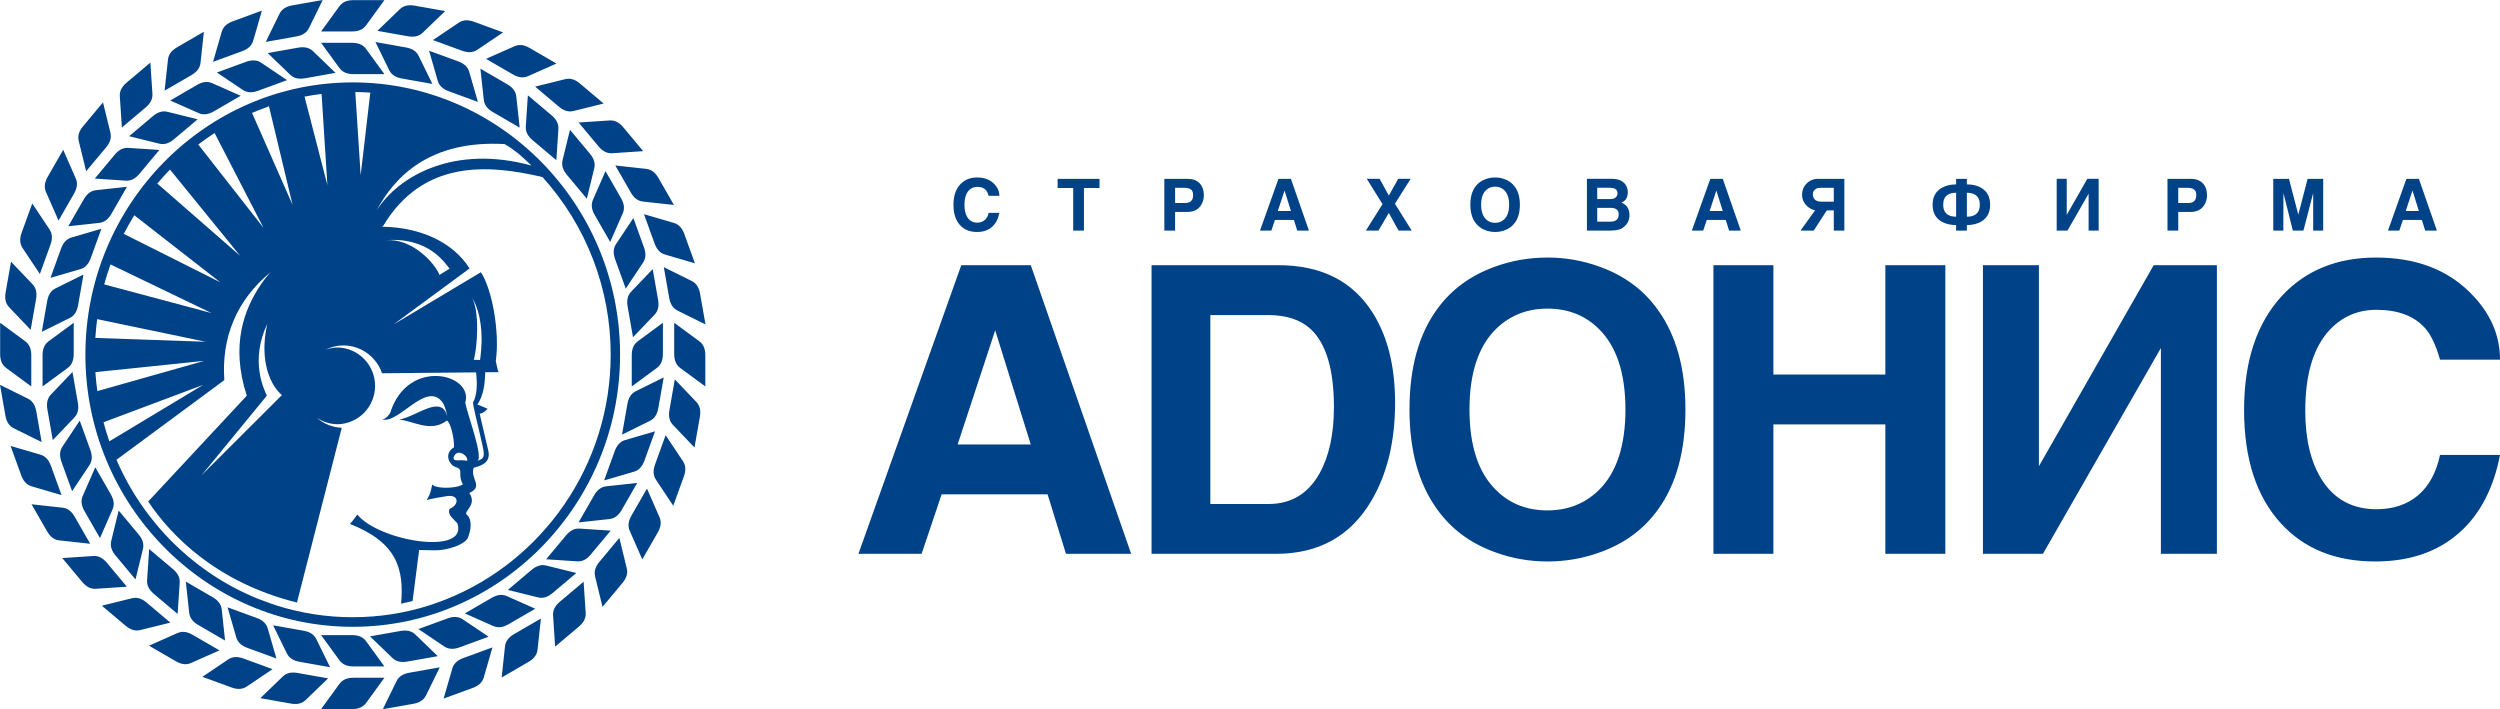<svg width="141" height="40" viewBox="0 0 141 40" fill="#004287" xmlns="http://www.w3.org/2000/svg">
    <path d="M66.275 11.953H66.971C67.313 11.953 67.566 11.831 67.728 11.588C67.841 11.417 67.898 11.228 67.898 11.022C67.898 10.732 67.817 10.503 67.657 10.336C67.496 10.17 67.276 10.087 66.996 10.087H65.669V13.007H66.275V11.953ZM66.276 10.592H66.757C66.946 10.592 67.082 10.622 67.166 10.685C67.249 10.747 67.291 10.85 67.291 10.994C67.296 11.089 67.277 11.184 67.234 11.27C67.164 11.389 67.032 11.449 66.838 11.449L66.276 11.449V10.592ZM55.102 13.084C55.456 13.084 55.743 12.985 55.964 12.783C56.166 12.599 56.3 12.34 56.365 12.006H55.758C55.721 12.185 55.646 12.322 55.536 12.415C55.417 12.512 55.268 12.562 55.115 12.556C55.004 12.56 54.894 12.534 54.797 12.482C54.699 12.428 54.618 12.35 54.561 12.255C54.45 12.078 54.395 11.846 54.395 11.559C54.395 11.187 54.479 10.914 54.646 10.737C54.706 10.673 54.779 10.621 54.859 10.587C54.94 10.553 55.027 10.536 55.115 10.538C55.334 10.538 55.499 10.6 55.609 10.725C55.669 10.793 55.718 10.899 55.759 11.042H56.364C56.364 10.79 56.263 10.563 56.061 10.363C55.823 10.127 55.507 10.009 55.11 10.009C54.716 10.009 54.399 10.139 54.16 10.396C53.903 10.672 53.775 11.058 53.775 11.551C53.775 12.044 53.9 12.426 54.147 12.698C54.382 12.956 54.7 13.084 55.102 13.084ZM60.528 13.007H61.135V10.603H62.013V10.087H59.65V10.603H60.528V13.007ZM109.718 31.236V14.957H106.334V21.124H100.019V14.957H96.637V31.236H100.019V23.936H106.334V31.236H109.718ZM112.243 11.546C112.243 11.126 112.09 10.817 111.782 10.619C111.556 10.472 111.272 10.399 110.932 10.399V10.087H110.325V10.4C109.988 10.4 109.702 10.475 109.467 10.624C109.154 10.824 108.998 11.132 108.998 11.547C108.998 11.968 109.154 12.276 109.467 12.475C109.699 12.621 109.986 12.694 110.325 12.694V13.007H110.932V12.694C111.269 12.694 111.553 12.619 111.782 12.471C112.09 12.272 112.243 11.964 112.243 11.546ZM110.325 12.222C110.125 12.222 109.965 12.181 109.843 12.1C109.679 11.988 109.596 11.804 109.596 11.546C109.596 11.286 109.68 11.101 109.848 10.989C109.967 10.91 110.126 10.871 110.325 10.871V12.222ZM111.409 12.104C111.291 12.183 111.132 12.222 110.932 12.222V10.871C111.132 10.871 111.292 10.912 111.414 10.993C111.578 11.105 111.661 11.289 111.661 11.546C111.661 11.807 111.577 11.993 111.409 12.104ZM71.906 12.406H72.978L73.165 13.007H73.824L72.808 10.087H72.105L71.064 13.007H71.704L71.906 12.406ZM72.449 10.745L72.809 11.9H72.068L72.449 10.745ZM83.795 12.99C83.965 13.052 84.141 13.084 84.325 13.084C84.511 13.084 84.689 13.052 84.859 12.99C85.107 12.901 85.302 12.755 85.445 12.555C85.629 12.3 85.721 11.963 85.721 11.546C85.721 11.131 85.629 10.795 85.442 10.537C85.296 10.335 85.091 10.182 84.855 10.102C84.685 10.04 84.505 10.008 84.325 10.009C84.138 10.009 83.96 10.04 83.79 10.102C83.542 10.191 83.346 10.336 83.203 10.537C83.019 10.792 82.928 11.129 82.928 11.546C82.928 11.961 83.021 12.297 83.207 12.555C83.351 12.755 83.546 12.901 83.795 12.99ZM83.807 10.73C83.947 10.594 84.119 10.527 84.325 10.527C84.532 10.527 84.704 10.594 84.843 10.73C85.023 10.906 85.114 11.178 85.114 11.547C85.114 11.916 85.023 12.188 84.843 12.365C84.702 12.5 84.529 12.568 84.325 12.568C84.116 12.568 83.944 12.5 83.807 12.365C83.626 12.188 83.536 11.916 83.536 11.547C83.536 11.178 83.626 10.906 83.807 10.73ZM117.798 10.923V13.006H118.364V10.086H117.725L116.564 12.118V10.086H115.997V13.006H116.604L117.798 10.923ZM102.293 13.007L103.033 11.865H103.426V13.007H104.021V10.087H102.552C102.428 10.083 102.305 10.105 102.19 10.152C102.075 10.199 101.971 10.269 101.885 10.359C101.805 10.44 101.741 10.535 101.699 10.641C101.657 10.746 101.636 10.86 101.637 10.973C101.637 11.209 101.714 11.41 101.868 11.575C102.006 11.722 102.172 11.818 102.37 11.865L101.548 13.007H102.293ZM102.364 11.261C102.323 11.221 102.292 11.174 102.271 11.122C102.251 11.069 102.241 11.013 102.244 10.957C102.244 10.862 102.277 10.78 102.341 10.713C102.419 10.631 102.528 10.591 102.669 10.591H103.426V11.373H102.714C102.56 11.373 102.443 11.335 102.364 11.261ZM53.107 27.881H59.084L60.121 31.236H63.797L58.136 14.957H54.216L48.416 31.236H51.979L53.107 27.881ZM56.129 18.63L58.136 25.069H54.009L56.129 18.63ZM135.523 12.406H136.595L136.781 13.007H137.441L136.425 10.087H135.721L134.681 13.007H135.321L135.523 12.406ZM136.064 10.745L136.424 11.9H135.684L136.064 10.745ZM128.787 10.892L129.317 13.007H129.912L130.463 10.892V13.007H131.028V10.087H130.15L129.624 12.105L129.098 10.087H128.212V13.007H128.779L128.787 10.892ZM122.854 13.007V11.953H123.549C123.892 11.953 124.144 11.831 124.306 11.588C124.419 11.417 124.476 11.228 124.476 11.022C124.476 10.732 124.396 10.503 124.235 10.336C124.074 10.17 123.854 10.087 123.574 10.087H122.246V13.007H122.854ZM122.853 10.592H123.334C123.523 10.592 123.659 10.622 123.743 10.685C123.827 10.747 123.869 10.85 123.869 10.994C123.874 11.089 123.854 11.184 123.812 11.27C123.742 11.389 123.61 11.449 123.416 11.449L122.853 11.449V10.592ZM136.377 27.937C135.76 28.458 134.978 28.72 134.031 28.72C132.678 28.72 131.648 28.161 130.942 27.042C130.325 26.059 130.017 24.766 130.017 23.164C130.017 21.093 130.483 19.567 131.415 18.584C132.122 17.843 132.994 17.473 134.031 17.473C135.249 17.473 136.167 17.821 136.783 18.517C137.113 18.894 137.392 19.484 137.617 20.285H141.001C141.001 18.879 140.437 17.617 139.31 16.499C137.986 15.183 136.22 14.526 134.009 14.526C131.813 14.526 130.047 15.243 128.708 16.68C127.28 18.222 126.566 20.368 126.566 23.119C126.566 25.87 127.258 28.001 128.64 29.513C129.949 30.949 131.723 31.667 133.964 31.667C135.934 31.667 137.536 31.108 138.768 29.989C139.896 28.961 140.64 27.518 141.001 25.658H137.617C137.406 26.656 136.993 27.416 136.377 27.937ZM125.032 31.236V14.956H121.469L114.995 26.293V14.957H111.838V31.236H115.221L121.875 19.627V31.236H125.032ZM97.52 13.007H98.18L97.164 10.087H96.461L95.42 13.007H96.059L96.262 12.406H97.334L97.52 13.007ZM96.423 11.9L96.803 10.745L97.163 11.9H96.423ZM78.674 11.49L79.56 10.086H78.86L78.33 11.029L77.812 10.086H77.087L77.974 11.514L77.035 13.007H77.743L78.33 12.01L78.88 13.007H79.621L78.674 11.49ZM93.524 28.72C94.547 27.299 95.058 25.424 95.058 23.096C95.058 20.784 94.539 18.909 93.502 17.473C92.704 16.354 91.615 15.546 90.231 15.047C89.284 14.7 88.284 14.523 87.276 14.526C86.239 14.526 85.246 14.699 84.299 15.047C82.915 15.546 81.825 16.355 81.028 17.473C80.006 18.894 79.495 20.769 79.495 23.096C79.495 25.409 80.013 27.284 81.051 28.72C81.848 29.838 82.939 30.647 84.321 31.145C85.269 31.493 86.254 31.667 87.276 31.667C88.314 31.667 89.306 31.493 90.254 31.145C91.637 30.647 92.727 29.838 93.524 28.72ZM90.163 27.653C89.381 28.41 88.419 28.787 87.276 28.787C86.118 28.787 85.156 28.41 84.389 27.653C83.382 26.672 82.879 25.152 82.879 23.096C82.879 21.041 83.382 19.521 84.389 18.539C85.172 17.783 86.134 17.406 87.276 17.406C88.434 17.406 89.396 17.784 90.163 18.539C91.17 19.521 91.675 21.041 91.675 23.096C91.675 25.152 91.17 26.672 90.163 27.653ZM91.355 12.934C91.457 12.898 91.556 12.835 91.65 12.742C91.732 12.664 91.794 12.573 91.837 12.47C91.88 12.367 91.902 12.257 91.902 12.14C91.902 11.977 91.87 11.839 91.808 11.725C91.729 11.587 91.602 11.483 91.452 11.432C91.554 11.38 91.63 11.325 91.679 11.265C91.765 11.159 91.808 11.016 91.808 10.834C91.808 10.644 91.748 10.481 91.626 10.346C91.47 10.173 91.232 10.086 90.914 10.086H89.502V13.007H90.732C91.005 13.007 91.213 12.983 91.355 12.934ZM90.084 10.59H90.78C90.925 10.59 91.036 10.613 91.111 10.661C91.187 10.709 91.225 10.789 91.225 10.903C91.227 10.953 91.217 11.002 91.195 11.046C91.173 11.09 91.14 11.128 91.1 11.155C91.027 11.204 90.925 11.229 90.796 11.229H90.084V10.59ZM90.084 11.722H90.857C90.981 11.722 91.086 11.751 91.169 11.809C91.253 11.868 91.294 11.956 91.294 12.076C91.294 12.222 91.255 12.331 91.175 12.4C91.095 12.469 90.98 12.503 90.829 12.503H90.084V11.722ZM72.098 14.957H64.948V31.236H71.962C74.368 31.236 76.157 30.246 77.331 28.266C78.232 26.755 78.683 24.903 78.683 22.711C78.683 20.685 78.27 19.008 77.443 17.677C76.315 15.864 74.533 14.957 72.098 14.957ZM74.421 26.702C73.774 27.85 72.819 28.425 71.556 28.425H68.263V17.768H71.511C72.548 17.768 73.353 18.033 73.924 18.562C74.796 19.378 75.233 20.845 75.233 22.96C75.233 24.487 74.962 25.734 74.421 26.702ZM0.348 20.753L1.764 21.795V20.043C1.765 19.716 1.677 19.434 1.424 19.247L0.008 18.205V19.957C0.008 20.284 0.095 20.567 0.348 20.753ZM4.158 19.957V18.205L2.742 19.247C2.489 19.434 2.401 19.716 2.401 20.043V21.795L3.818 20.753C4.071 20.567 4.158 20.284 4.158 19.957ZM35.631 20.043V21.795L37.047 20.753C37.301 20.567 37.388 20.284 37.388 19.957V18.205L35.972 19.247C35.718 19.434 35.631 19.716 35.631 20.043ZM39.441 19.247L38.025 18.205V19.957C38.024 20.284 38.112 20.567 38.365 20.753L39.781 21.795V20.043C39.781 19.716 39.694 19.434 39.441 19.247ZM2.35 24.933L2.048 23.207C1.991 22.885 1.856 22.622 1.575 22.483L0 21.704L0.303 23.43C0.359 23.753 0.494 24.016 0.776 24.155L2.35 24.933ZM2.977 24.822L4.192 23.549C4.41 23.322 4.447 23.028 4.39 22.706L4.087 20.98L2.872 22.253C2.655 22.481 2.618 22.774 2.674 23.096L2.977 24.822ZM36.812 15.178L35.597 16.452C35.379 16.68 35.342 16.973 35.399 17.296L35.702 19.021L36.917 17.748C37.135 17.52 37.171 17.226 37.115 16.904L36.812 15.178ZM39.013 15.847L37.439 15.068L37.742 16.793C37.798 17.116 37.933 17.378 38.215 17.518L39.789 18.297L39.486 16.572C39.43 16.249 39.295 15.986 39.013 15.847ZM3.469 27.921L2.873 26.274C2.761 25.966 2.584 25.731 2.282 25.643L0.597 25.151L1.193 26.798C1.304 27.106 1.482 27.341 1.784 27.429L3.469 27.921ZM4.067 27.702L5.044 26.236C5.219 25.974 5.204 25.679 5.093 25.371L4.497 23.724L3.52 25.19C3.345 25.453 3.359 25.748 3.47 26.056L4.067 27.702ZM35.722 12.299L34.746 13.764C34.571 14.027 34.585 14.322 34.696 14.63L35.292 16.276L36.269 14.81C36.444 14.548 36.43 14.253 36.318 13.946L35.722 12.299ZM36.321 12.08L36.917 13.727C37.028 14.034 37.206 14.27 37.508 14.357L39.193 14.849L38.597 13.203C38.485 12.895 38.308 12.659 38.006 12.572L36.321 12.08ZM4.216 29.151C4.053 28.867 3.837 28.666 3.525 28.632L1.78 28.442L2.652 29.959C2.814 30.243 3.03 30.444 3.343 30.477L5.087 30.668L4.216 29.151ZM5.638 30.348L6.347 28.733C6.474 28.445 6.409 28.157 6.246 27.873L5.374 26.355L4.666 27.97C4.539 28.259 4.603 28.547 4.767 28.83L5.638 30.348ZM34.151 9.653L33.443 11.267C33.316 11.556 33.381 11.844 33.544 12.128L34.415 13.645L35.124 12.031C35.251 11.742 35.186 11.454 35.023 11.17L34.151 9.653ZM35.574 10.85C35.737 11.134 35.953 11.335 36.265 11.369L38.01 11.559L37.138 10.042C36.975 9.758 36.76 9.558 36.447 9.524L34.703 9.333L35.574 10.85ZM6.034 31.748C5.824 31.497 5.577 31.337 5.264 31.358L3.513 31.475L4.633 32.817C4.842 33.068 5.09 33.228 5.403 33.207L7.155 33.091L6.034 31.748ZM7.642 32.679L8.061 30.967C8.137 30.66 8.023 30.387 7.813 30.136L6.693 28.794L6.274 30.507C6.199 30.814 6.312 31.087 6.522 31.337L7.642 32.679ZM32.147 7.322L31.729 9.035C31.653 9.342 31.767 9.614 31.977 9.865L33.097 11.207L33.516 9.494C33.591 9.187 33.478 8.915 33.268 8.664L32.147 7.322ZM33.755 8.252C33.965 8.503 34.212 8.663 34.525 8.642L36.276 8.525L35.156 7.183C34.947 6.932 34.7 6.772 34.386 6.793L32.635 6.91L33.755 8.252ZM8.274 33.989C8.024 33.778 7.753 33.665 7.449 33.74L5.744 34.161L7.079 35.287C7.329 35.498 7.6 35.612 7.905 35.536L9.609 35.116L8.274 33.989ZM8.412 30.965L8.296 32.725C8.275 33.04 8.433 33.288 8.683 33.499L10.018 34.626L10.135 32.864C10.156 32.55 9.997 32.301 9.747 32.091L8.412 30.965ZM31.378 9.035L31.494 7.275C31.515 6.96 31.356 6.711 31.106 6.501L29.771 5.375L29.655 7.135C29.634 7.45 29.793 7.699 30.043 7.909L31.378 9.035ZM31.516 6.011C31.766 6.222 32.036 6.336 32.342 6.261L34.046 5.839L32.711 4.713C32.461 4.503 32.19 4.388 31.885 4.464L30.181 4.885L31.516 6.011ZM10.867 35.805C10.585 35.642 10.298 35.576 10.011 35.704L8.405 36.416L9.915 37.292C10.197 37.456 10.483 37.522 10.771 37.394L12.377 36.681L10.867 35.805ZM11.989 33.679L10.48 32.803L10.669 34.557C10.703 34.871 10.903 35.088 11.185 35.252L12.694 36.127L12.505 34.373C12.471 34.059 12.272 33.843 11.989 33.679ZM27.8 6.322L29.309 7.198L29.12 5.444C29.086 5.13 28.887 4.913 28.605 4.75L27.095 3.873L27.285 5.628C27.319 5.942 27.517 6.159 27.8 6.322ZM28.922 4.195C29.205 4.359 29.491 4.424 29.779 4.296L31.384 3.584L29.875 2.708C29.593 2.544 29.307 2.479 29.019 2.607L27.413 3.319L28.922 4.195ZM13.734 37.141C13.428 37.029 13.134 37.015 12.873 37.191L11.415 38.172L13.053 38.771C13.359 38.884 13.652 38.897 13.914 38.721L15.372 37.74L13.734 37.141ZM14.473 34.851L12.835 34.252L13.325 35.946C13.412 36.249 13.646 36.428 13.952 36.54L15.59 37.139L15.101 35.445C15.014 35.142 14.779 34.963 14.473 34.851ZM25.317 5.149L26.955 5.748L26.465 4.054C26.378 3.751 26.144 3.572 25.838 3.46L24.2 2.861L24.689 4.555C24.776 4.858 25.01 5.037 25.317 5.149ZM26.056 2.859C26.362 2.972 26.655 2.985 26.916 2.809L28.375 1.828L26.737 1.229C26.431 1.116 26.137 1.102 25.876 1.278L24.418 2.26L26.056 2.859ZM16.788 37.956C16.468 37.899 16.176 37.936 15.949 38.155L14.682 39.377L16.398 39.681C16.719 39.738 17.011 39.701 17.237 39.482L18.505 38.26L16.788 37.956ZM16.899 37.326L18.616 37.63L17.841 36.047C17.702 35.764 17.441 35.629 17.12 35.572L15.404 35.268L16.178 36.85C16.317 37.134 16.578 37.269 16.899 37.326ZM22.891 2.675L21.175 2.37L21.949 3.953C22.088 4.236 22.348 4.372 22.67 4.429L24.386 4.733L23.611 3.15C23.473 2.867 23.212 2.732 22.891 2.675ZM23.002 2.044C23.323 2.101 23.614 2.064 23.841 1.845L25.107 0.624L23.39 0.319C23.069 0.263 22.778 0.3 22.551 0.519L21.285 1.74L23.002 2.044ZM19.938 38.226C19.612 38.225 19.332 38.314 19.146 38.568L18.11 39.992H19.852C20.178 39.992 20.459 39.904 20.645 39.65L21.681 38.226H19.938ZM19.938 37.586H21.681L20.645 36.162C20.459 35.907 20.178 35.82 19.852 35.82H18.11L19.146 37.243C19.332 37.498 19.612 37.586 19.938 37.586ZM19.852 2.414H18.109L19.145 3.838C19.331 4.092 19.611 4.18 19.937 4.18H21.68L20.644 2.756C20.459 2.502 20.178 2.414 19.852 2.414ZM19.852 1.774C20.178 1.774 20.459 1.687 20.644 1.432L21.68 0.008H19.937C19.611 0.008 19.331 0.096 19.145 0.35L18.109 1.774H19.852ZM22.364 38.417L21.59 40L23.306 39.696C23.628 39.639 23.888 39.503 24.027 39.22L24.802 37.637L23.085 37.942C22.764 37.998 22.503 38.134 22.364 38.417ZM22.975 37.312L24.691 37.007L23.424 35.786C23.198 35.567 22.906 35.53 22.585 35.587L20.869 35.891L22.136 37.112C22.363 37.331 22.655 37.368 22.975 37.312ZM16.815 2.688L15.098 2.993L16.366 4.215C16.592 4.434 16.883 4.47 17.205 4.414L18.921 4.109L17.654 2.887C17.428 2.669 17.137 2.632 16.815 2.688ZM17.426 1.583L18.2 0L16.483 0.304C16.163 0.361 15.902 0.497 15.763 0.78L14.988 2.363L16.705 2.058C17.026 2.002 17.288 1.866 17.426 1.583ZM25.509 37.706L25.019 39.4L26.657 38.801C26.963 38.689 27.198 38.51 27.285 38.207L27.774 36.513L26.136 37.112C25.83 37.224 25.596 37.403 25.509 37.706ZM25.918 36.511L27.556 35.911L26.098 34.929C25.837 34.753 25.543 34.767 25.237 34.88L23.599 35.479L25.058 36.461C25.319 36.636 25.612 36.623 25.918 36.511ZM13.872 3.489L12.234 4.089L13.693 5.07C13.954 5.245 14.247 5.232 14.553 5.12L16.191 4.52L14.733 3.539C14.472 3.363 14.178 3.377 13.872 3.489ZM14.281 2.294L14.771 0.6L13.133 1.199C12.827 1.311 12.593 1.49 12.506 1.793L12.016 3.487L13.654 2.888C13.96 2.776 14.194 2.597 14.281 2.294ZM28.482 36.456L28.293 38.211L29.802 37.334C30.085 37.171 30.284 36.954 30.318 36.64L30.507 34.886L28.997 35.762C28.715 35.926 28.516 36.143 28.482 36.456ZM30.188 34.332L28.583 33.62C28.296 33.492 28.009 33.557 27.727 33.721L26.218 34.597L27.823 35.309C28.11 35.437 28.396 35.371 28.679 35.208L30.188 34.332ZM9.602 5.668L11.207 6.38C11.495 6.508 11.781 6.442 12.064 6.278L13.573 5.402L11.967 4.69C11.68 4.563 11.393 4.628 11.111 4.791L9.602 5.668ZM11.309 3.544L11.498 1.79L9.989 2.666C9.706 2.829 9.507 3.046 9.473 3.36L9.284 5.113L10.793 4.238C11.075 4.074 11.275 3.857 11.309 3.544ZM31.581 33.934C31.331 34.144 31.172 34.393 31.193 34.708L31.31 36.469L32.645 35.343C32.895 35.132 33.053 34.884 33.032 34.568L32.916 32.808L31.581 33.934ZM30.803 31.896C30.498 31.821 30.227 31.935 29.977 32.145L28.642 33.272L30.347 33.693C30.651 33.768 30.922 33.654 31.172 33.443L32.507 32.317L30.803 31.896ZM8.987 8.104C9.291 8.179 9.563 8.065 9.813 7.854L11.148 6.728L9.443 6.306C9.138 6.231 8.867 6.345 8.618 6.556L7.283 7.682L8.987 8.104ZM8.209 6.066C8.458 5.855 8.618 5.607 8.597 5.292L8.48 3.532L7.145 4.657C6.895 4.868 6.737 5.116 6.757 5.432L6.874 7.192L8.209 6.066ZM34.931 30.34L33.811 31.682C33.602 31.933 33.488 32.206 33.563 32.513L33.982 34.226L35.103 32.884C35.312 32.633 35.425 32.36 35.35 32.054L34.931 30.34ZM32.692 29.812C32.379 29.79 32.131 29.95 31.922 30.201L30.801 31.543L32.553 31.66C32.867 31.681 33.114 31.522 33.323 31.27L34.443 29.928L32.692 29.812ZM7.097 10.189C7.411 10.21 7.658 10.05 7.868 9.799L8.988 8.457L7.237 8.34C6.924 8.318 6.676 8.478 6.467 8.729L5.347 10.071L7.097 10.189ZM4.859 9.659L5.979 8.317C6.189 8.066 6.303 7.794 6.228 7.487L5.809 5.774L4.689 7.116C4.479 7.367 4.365 7.64 4.44 7.946L4.859 9.659ZM36.489 27.558L35.617 29.075C35.454 29.359 35.389 29.647 35.516 29.936L36.225 31.55L37.096 30.033C37.259 29.749 37.324 29.461 37.197 29.172L36.489 27.558ZM35.066 28.755L35.938 27.238L34.193 27.428C33.88 27.462 33.664 27.663 33.502 27.947L32.63 29.464L34.375 29.274C34.688 29.239 34.903 29.039 35.066 28.755ZM6.288 12.053L7.159 10.536L5.415 10.726C5.102 10.76 4.887 10.96 4.724 11.244L3.852 12.761L5.597 12.571C5.909 12.536 6.125 12.337 6.288 12.053ZM3.301 12.441L4.173 10.924C4.335 10.641 4.401 10.352 4.273 10.063L3.565 8.449L2.694 9.966C2.531 10.25 2.466 10.538 2.593 10.827L3.301 12.441ZM37.542 24.546L36.946 26.193C36.834 26.5 36.821 26.795 36.996 27.057L37.972 28.524L38.568 26.877C38.68 26.57 38.694 26.275 38.519 26.012L37.542 24.546ZM36.348 25.974L36.944 24.327L35.258 24.819C34.957 24.907 34.779 25.142 34.668 25.45L34.072 27.096L35.757 26.604C36.059 26.517 36.236 26.282 36.348 25.974ZM3.442 14.026L2.846 15.672L4.531 15.18C4.833 15.093 5.01 14.857 5.122 14.55L5.718 12.903L4.033 13.395C3.731 13.482 3.553 13.718 3.442 14.026ZM2.248 15.453L2.844 13.806C2.955 13.498 2.97 13.203 2.795 12.941L1.818 11.475L1.222 13.121C1.111 13.429 1.097 13.724 1.271 13.987L2.248 15.453ZM38.059 21.396L37.757 23.122C37.7 23.445 37.737 23.738 37.955 23.966L39.169 25.239L39.472 23.514C39.529 23.191 39.492 22.898 39.274 22.67L38.059 21.396ZM37.433 21.286L35.858 22.064C35.576 22.204 35.442 22.466 35.385 22.789L35.082 24.514L36.657 23.735C36.939 23.596 37.073 23.334 37.13 23.011L37.433 21.286ZM2.357 18.714L3.932 17.935C4.214 17.796 4.348 17.534 4.405 17.211L4.708 15.485L3.133 16.264C2.851 16.404 2.716 16.666 2.66 16.988L2.357 18.714ZM1.73 18.602L2.033 16.876C2.09 16.554 2.052 16.261 1.835 16.033L0.621 14.759L0.318 16.485C0.261 16.808 0.298 17.101 0.516 17.328L1.73 18.602Z"/>
    <path d="M34.973 20C34.973 11.544 28.2 4.647 19.895 4.647C11.589 4.647 4.816 11.544 4.816 20C4.816 28.456 11.59 35.352 19.895 35.352C28.2 35.352 34.973 28.456 34.973 20ZM29.977 9.34C25.664 8.144 22.487 9.892 21.236 11.879C22.247 9.968 24.243 7.888 28.459 8.126C28.729 8.281 28.987 8.462 29.232 8.657C29.488 8.877 29.736 9.104 29.977 9.34ZM20.884 5.224L20.881 5.256L20.342 9.882L20.04 5.213L20.038 5.19C20.322 5.193 20.604 5.204 20.884 5.224ZM18.138 5.297L18.139 5.321L18.465 10.44L17.18 5.468L17.175 5.449C17.492 5.388 17.814 5.337 18.138 5.297ZM15.171 5.999L16.502 11.556L14.214 6.368C14.444 6.268 14.68 6.181 14.916 6.092C15.001 6.061 15.084 6.023 15.169 5.993L15.171 5.999ZM15.901 22.284H15.899L11.365 26.808L15.05 22.315C14.911 21.992 14.076 20.392 15.075 18.261C14.578 20.46 15.331 21.814 15.892 22.276L15.908 22.275L15.901 22.284C15.9 22.283 15.9 22.283 15.901 22.284ZM5.839 23.815L11.462 21.705L6.165 24.892C6.043 24.537 5.934 24.178 5.839 23.815ZM5.489 22.059C5.44 21.704 5.403 21.347 5.38 20.989L11.525 20.351L5.489 22.059ZM5.377 19.058C5.4 18.701 5.434 18.348 5.481 18L11.602 19.275L5.377 19.058ZM5.877 16.04C5.981 15.659 6.1 15.284 6.233 14.913L11.928 17.657L5.877 16.04ZM6.982 13.19C7.166 12.832 7.363 12.482 7.574 12.14L12.424 15.921L6.982 13.19ZM8.872 10.352C9.101 10.081 9.34 9.818 9.588 9.564L13.55 14.433L8.872 10.352ZM11.182 8.151C11.481 7.923 11.788 7.707 12.103 7.502L14.863 12.852L11.182 8.151ZM15.589 34.147C15.376 34.079 15.169 34.001 14.96 33.923C14.83 33.875 14.696 33.831 14.568 33.779C10.997 32.34 8.11 29.502 6.569 25.932C8.582 24.45 10.641 22.919 12.652 21.439C12.483 19.03 13.342 16.923 15.265 15.347C15.058 15.573 14.868 15.815 14.697 16.07C13.791 17.426 12.984 19.429 13.918 22.317L8.359 28.286C9.675 30.257 12.263 32.867 16.747 33.982L19.275 24.128C18.758 24.106 18.265 23.909 17.874 23.57C18.224 23.803 18.635 23.927 19.055 23.927C19.616 23.913 20.15 23.678 20.543 23.274C20.935 22.87 21.154 22.327 21.154 21.763C21.154 21.198 20.935 20.655 20.543 20.251C20.15 19.847 19.616 19.612 19.055 19.598C18.806 19.598 18.572 19.649 18.349 19.727C18.663 19.568 19.009 19.484 19.361 19.482C20.372 19.482 21.235 20.14 21.547 21.052L26.849 21.002C26.916 21.587 26.931 22.244 26.673 22.717C26.758 23.306 27.291 25.265 27.285 25.573C27.279 25.825 27.225 25.887 26.921 25.996C27.291 25.814 26.349 23.341 26.241 22.715C26.735 21.086 23.009 20.138 22.011 23.272C21.999 23.31 21.824 23.611 21.562 23.654C22.511 23.924 24.087 21.398 24.988 22.738C25.107 22.915 25.223 23.421 25.23 23.497C24.902 22.198 23.519 23.498 22.512 23.662C23.379 23.757 24.276 24.411 25.206 23.72C25.407 23.807 25.626 24.723 25.606 25.23C25.02 25.565 25.32 26.232 25.722 26.353C26.172 26.489 25.782 26.74 26.109 27.316C25.852 27.496 25.196 27.547 24.765 27.48C24.569 27.45 24.42 27.395 24.375 27.318C24.346 27.44 24.314 27.839 24.054 28.214C24.171 28.14 25.068 28.006 25.172 27.987C25.916 27.855 25.908 28.487 25.353 28.701C25.232 29.038 25.524 29.205 25.794 29.512C26.429 31.359 21.363 30.527 20.152 29.02C20.078 29.115 19.898 29.387 19.735 29.55C22.386 30.589 22.794 32.078 22.622 34.048C22.84 34.003 23.055 33.954 23.269 33.9L23.639 31.021L24.508 31.037C25.219 31.057 26.338 30.69 26.419 30.247C26.661 29.577 26.508 29.174 26.342 29.047C26.08 28.844 26.942 28.516 26.471 27.805C27.307 27.422 26.48 26.986 26.723 26.376C27.362 26.231 27.683 25.961 27.526 25.356L27.053 23.335C27.205 23.298 27.295 23.28 27.5 23.055L26.924 22.809C27.284 22.319 27.36 21.535 27.363 20.996L28.127 20.989C28.075 20.899 28.021 20.673 27.963 20.365C28.199 18.675 27.734 16.26 27.121 15.354L22.184 18.307L26.484 15.14C26.249 14.771 25.96 14.439 25.628 14.156C24.54 13.231 23.051 12.796 21.495 12.789L21.595 12.77C23.86 8.957 27.576 9.282 30.596 9.985C33.075 12.725 34.447 16.297 34.443 20C34.443 26.269 30.581 31.647 25.157 33.802C24.93 33.893 24.7 33.977 24.467 34.056C24.385 34.084 24.304 34.115 24.221 34.141C22.853 34.577 21.401 34.811 19.895 34.811C18.435 34.812 16.982 34.588 15.589 34.147ZM26.581 16.706C27.421 18.049 27.114 19.989 27.075 20.3L26.719 20.293C26.915 19.659 27.083 17.517 26.581 16.706ZM26.343 25.993C25.913 25.887 25.591 26.076 25.578 25.819C25.759 25.193 26.464 25.748 26.343 25.993ZM21.777 13.547C24.199 13.359 25.135 14.886 25.355 15.154L24.787 15.506C24.507 14.806 23.233 13.44 21.777 13.547Z"/>
    <path d="M26.954 15.151H26.957L26.956 15.15L26.954 15.151Z"/>
</svg>
